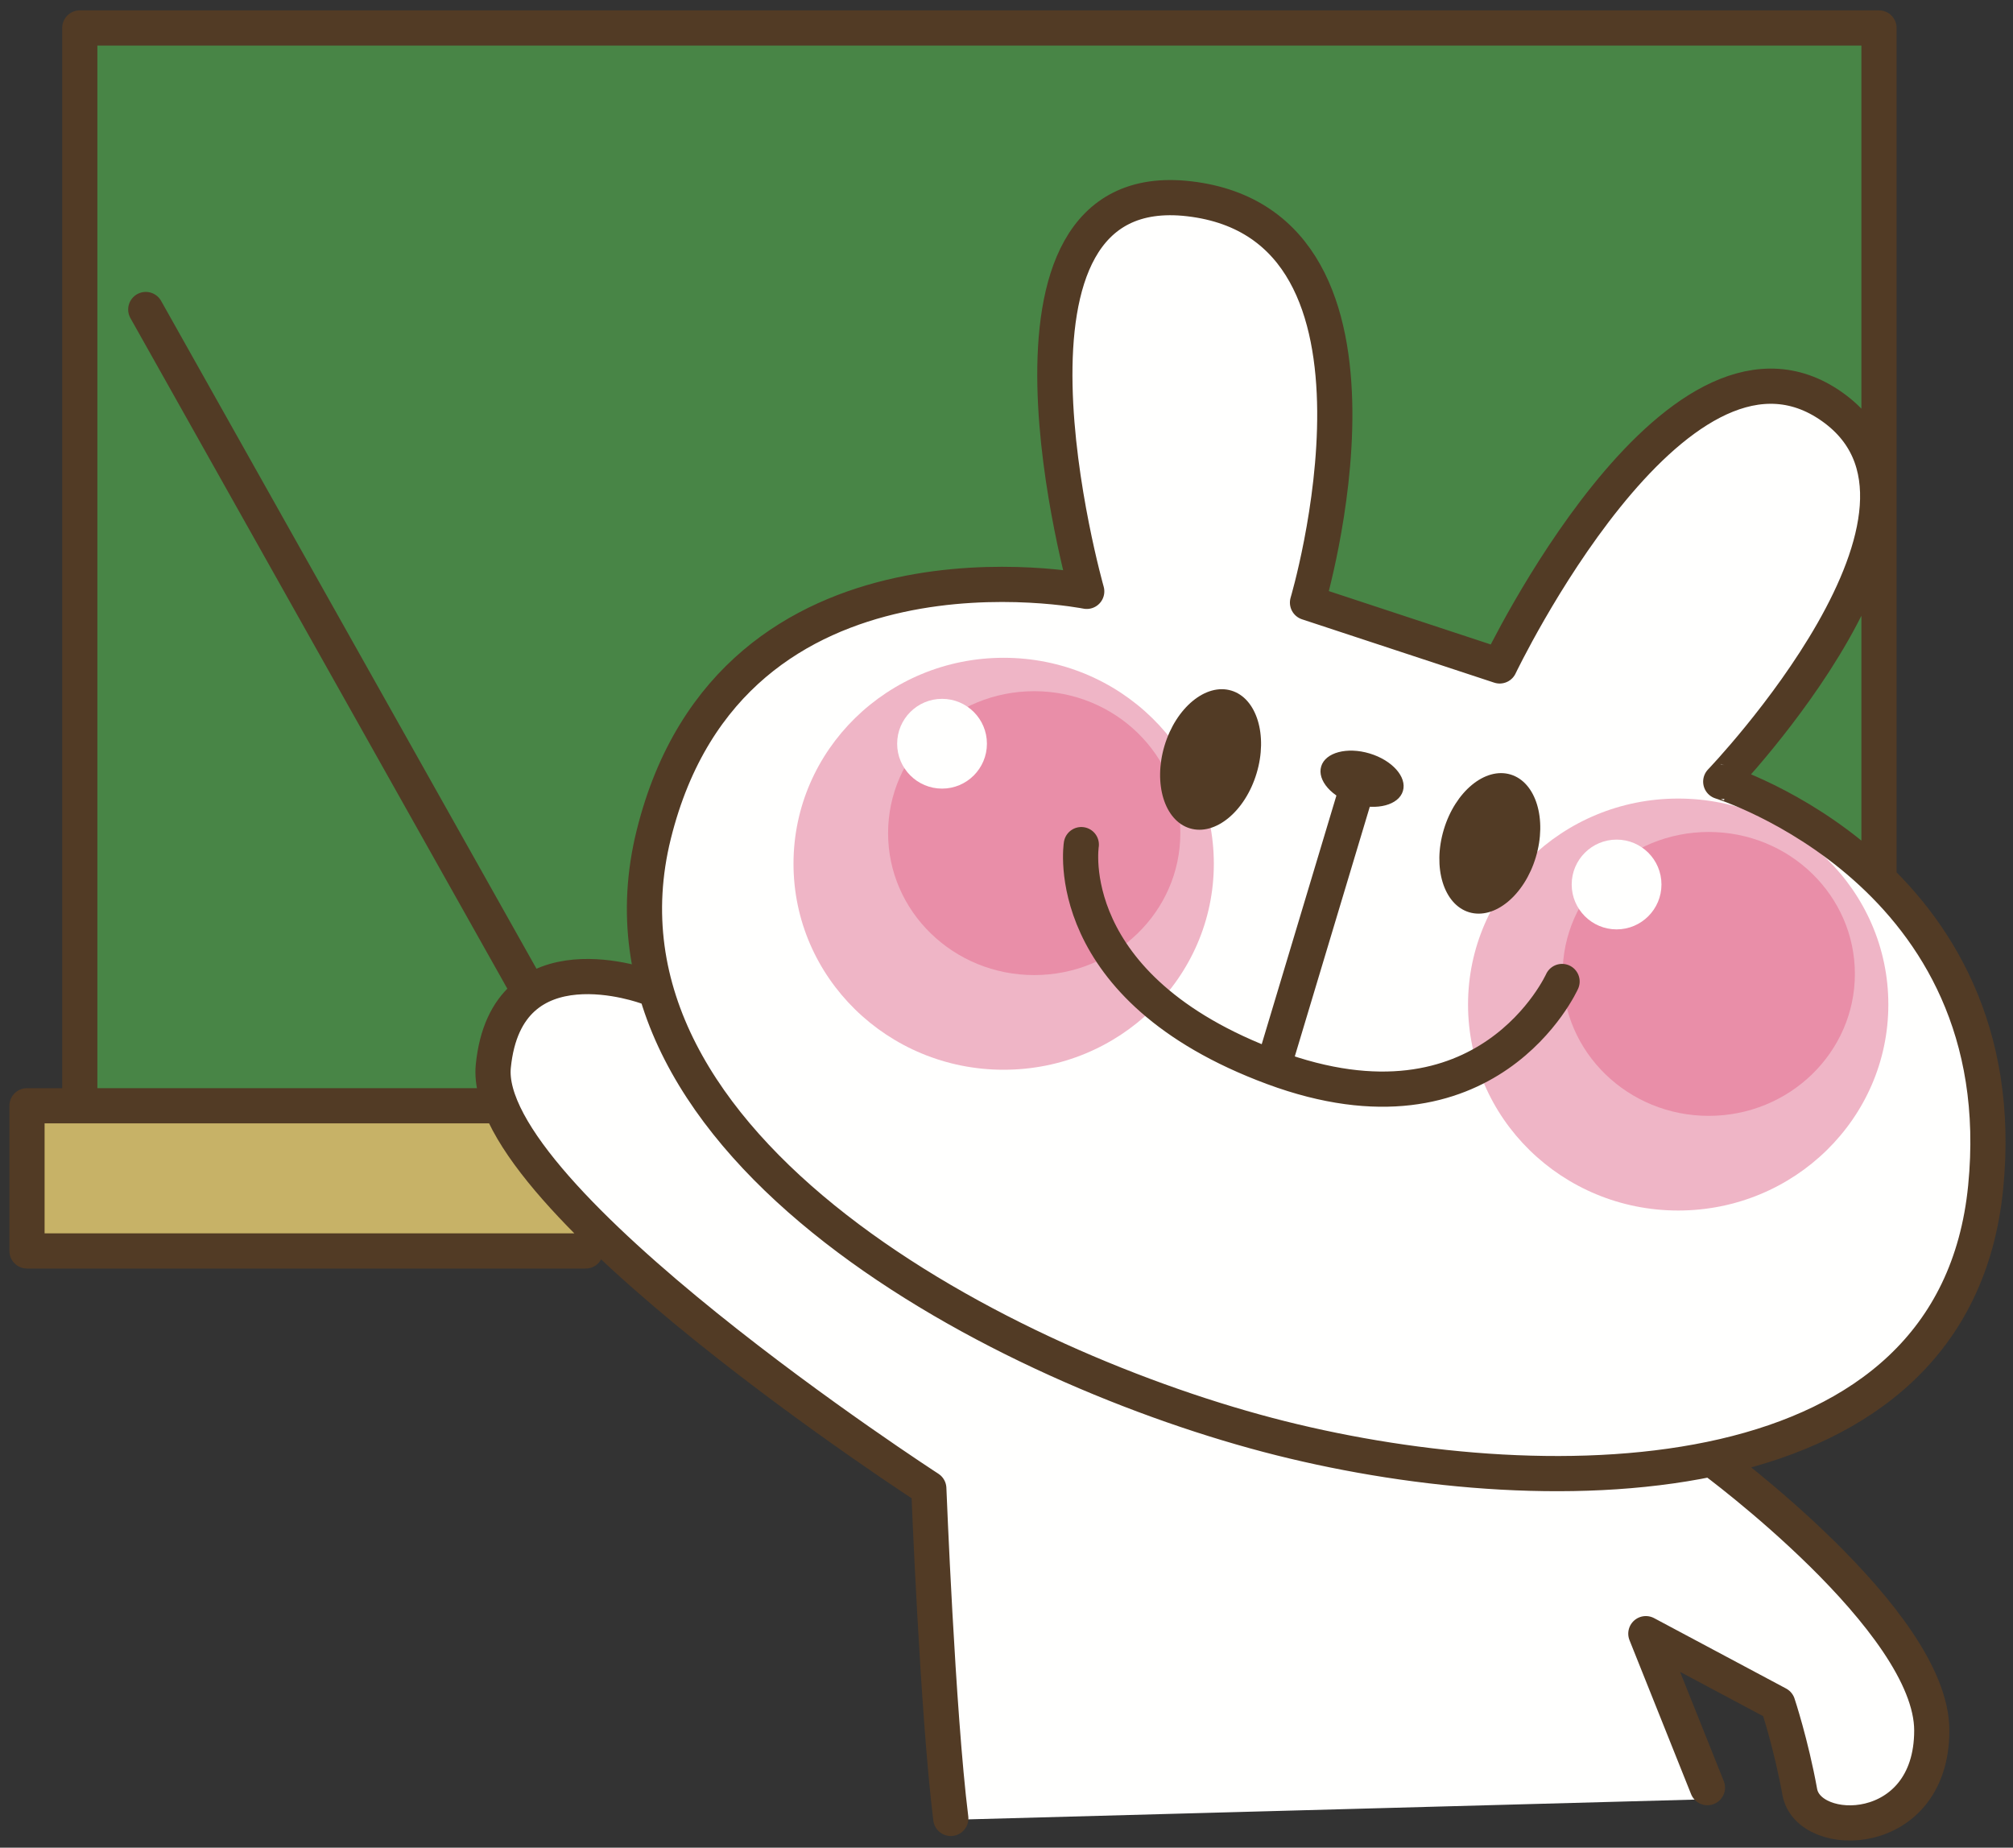 <?xml version="1.0" encoding="UTF-8"?>
<!DOCTYPE svg PUBLIC "-//W3C//DTD SVG 1.1//EN" "http://www.w3.org/Graphics/SVG/1.1/DTD/svg11.dtd">
<svg version="1.1" xmlns="http://www.w3.org/2000/svg" xmlns:xlink="http://www.w3.org/1999/xlink" x="0" y="0" width="572" height="525" viewBox="0, 0, 572, 525">
  <rect x="0" y="0" width="572" height="525" fill="#333333" stroke="none"/>
  <g id="Layer_1">
    <path d="M156.047,311.273 L7.703,316.273 L7.703,357.101 L176.047,357.101 L156.047,311.273" fill="#C7B267"/>
    <path d="M200.203,314.594 L21.875,314.602 L21.875,8.773 L534.375,8.773 L534.375,254.594 C534.374,254.594 396.047,137.922 256.875,169.594 C136.32,197.023 200.203,314.594 200.203,314.594" fill="#488546"/>
    <path d="M564.234,336.5 C573.062,247.188 488.953,221.266 488.953,221.266 C488.952,221.266 563.687,143.383 519.679,114.117 C475.656,84.844 426.14,188.391 426.14,188.391 L371.531,170.383 C371.53,170.383 403.406,63.312 337.93,55.656 C275.015,48.305 308.797,167.203 308.797,167.203 C308.797,167.203 207.977,146.891 185.773,236.266 C182.117,250.953 182.453,264.906 185.789,278.078 C176.625,275.656 158.055,271.75 151.875,277.938 C143.547,286.266 124.367,296.25 162.703,337.094 C201.047,377.937 266.047,423.766 266.047,423.766 L270.203,517.094 L484.375,511.266 C484.375,511.266 466.875,464.594 469.375,464.594 C471.875,464.594 503.547,482.094 503.547,482.094 C503.547,482.094 506.875,514.602 524.375,515.438 C541.875,516.266 556.875,497.922 546.875,479.594 C537.586,462.563 495.984,418.976 490.117,412.867 C529.265,403.727 559.836,381.039 564.234,336.5" fill="#FFFFFE"/>
    <path d="M344.914,245.422 C344.914,277.75 318.172,303.961 285.187,303.961 C252.219,303.961 225.476,277.75 225.476,245.422 C225.476,213.101 252.219,186.906 285.187,186.906 C318.172,186.906 344.914,213.101 344.914,245.422" fill="#EFB5C6"/>
    <path d="M335.398,236.734 C335.398,259 316.804,277.062 293.875,277.062 C270.945,277.062 252.351,259 252.351,236.734 C252.351,214.453 270.945,196.398 293.875,196.398 C316.804,196.398 335.398,214.453 335.398,236.734" fill="#E98EA8"/>
    <path d="M280.437,211.32 C280.437,218.359 274.734,224.078 267.687,224.078 C260.656,224.078 254.929,218.359 254.929,211.32 C254.929,204.273 260.656,198.57 267.687,198.57 C274.734,198.57 280.437,204.273 280.437,211.32" fill="#FFFFFE"/>
    <path d="M536.578,285.422 C536.578,317.75 509.844,343.961 476.859,343.961 C443.89,343.961 417.148,317.75 417.148,285.422 C417.148,253.102 443.89,226.906 476.859,226.906 C509.844,226.906 536.578,253.102 536.578,285.422" fill="#EFB5C6"/>
    <path d="M527.07,276.734 C527.07,299 508.476,317.063 485.547,317.063 C462.617,317.063 444.023,299 444.023,276.734 C444.023,254.453 462.617,236.398 485.547,236.398 C508.476,236.398 527.07,254.453 527.07,276.734" fill="#E98EA8"/>
    <path d="M472.109,251.32 C472.109,258.359 466.406,264.078 459.359,264.078 C452.328,264.078 446.601,258.359 446.601,251.32 C446.601,244.273 452.328,238.57 459.359,238.57 C466.406,238.57 472.109,244.273 472.109,251.32" fill="#FFFFFE"/>
    <path d="M357.07,219.719 C353.828,230.539 345.328,237.555 338.109,235.367 C330.898,233.195 327.664,222.687 330.906,211.867 C334.156,201.07 342.656,194.055 349.883,196.226 C357.101,198.391 360.32,208.922 357.07,219.719" fill="#523B25"/>
    <path d="M436.406,243.57 C433.164,254.391 424.68,261.383 417.461,259.211 C410.226,257.023 407.015,246.516 410.266,235.695 C413.515,224.898 422,217.906 429.227,220.07 C436.445,222.242 439.656,232.75 436.406,243.57" fill="#523B25"/>
    <path d="M398.641,224.758 C397.461,228.727 391.289,230.383 384.859,228.453 C378.445,226.539 374.226,221.734 375.422,217.766 C376.601,213.805 382.773,212.164 389.187,214.094 C395.617,216.031 399.843,220.797 398.641,224.758" fill="#523B25"/>
    <path d="M385.476,224.351 L362.734,300.055 M307.258,239.992 C307.258,239.992 300.734,280.695 361.758,303.336 C422.773,325.93 443.867,278.883 443.867,278.883 M183.922,280.445 C183.922,280.445 143.922,265.445 140.172,302.945 C136.422,340.445 263.922,422.945 263.922,422.945 C263.922,422.945 266.422,486.695 270.172,516.695 M486.453,414.594 C486.453,414.594 548.922,460.445 548.922,491.695 C548.922,522.945 513.922,522.945 511.422,509.195 C508.922,495.445 505.172,484.195 505.172,484.195 L467.672,464.195 L485.172,507.945 M41.422,87.945 L148.922,279.195 M140.172,314.195 L7.672,314.195 L7.672,355.445 L166.422,355.445 M22.672,311.695 L22.672,7.945 L533.922,7.945 L533.922,248.344 M308.797,168.031 C308.797,168.031 275.015,49.133 337.93,56.484 C403.406,64.141 371.531,171.219 371.531,171.219 L426.14,189.219 C426.14,189.219 475.656,85.68 519.679,114.945 C563.687,144.211 488.953,222.094 488.953,222.094 C488.952,222.094 573.062,248.023 564.234,337.328 C555.398,426.617 441.476,428.102 363.922,408.664 C286.375,389.211 163.562,326.477 185.773,237.094 C207.977,147.719 308.797,168.031 308.797,168.031 z" fill-opacity="0" stroke="#523B25" stroke-width="10" stroke-linecap="round" stroke-linejoin="round"/>
  </g>
</svg>
